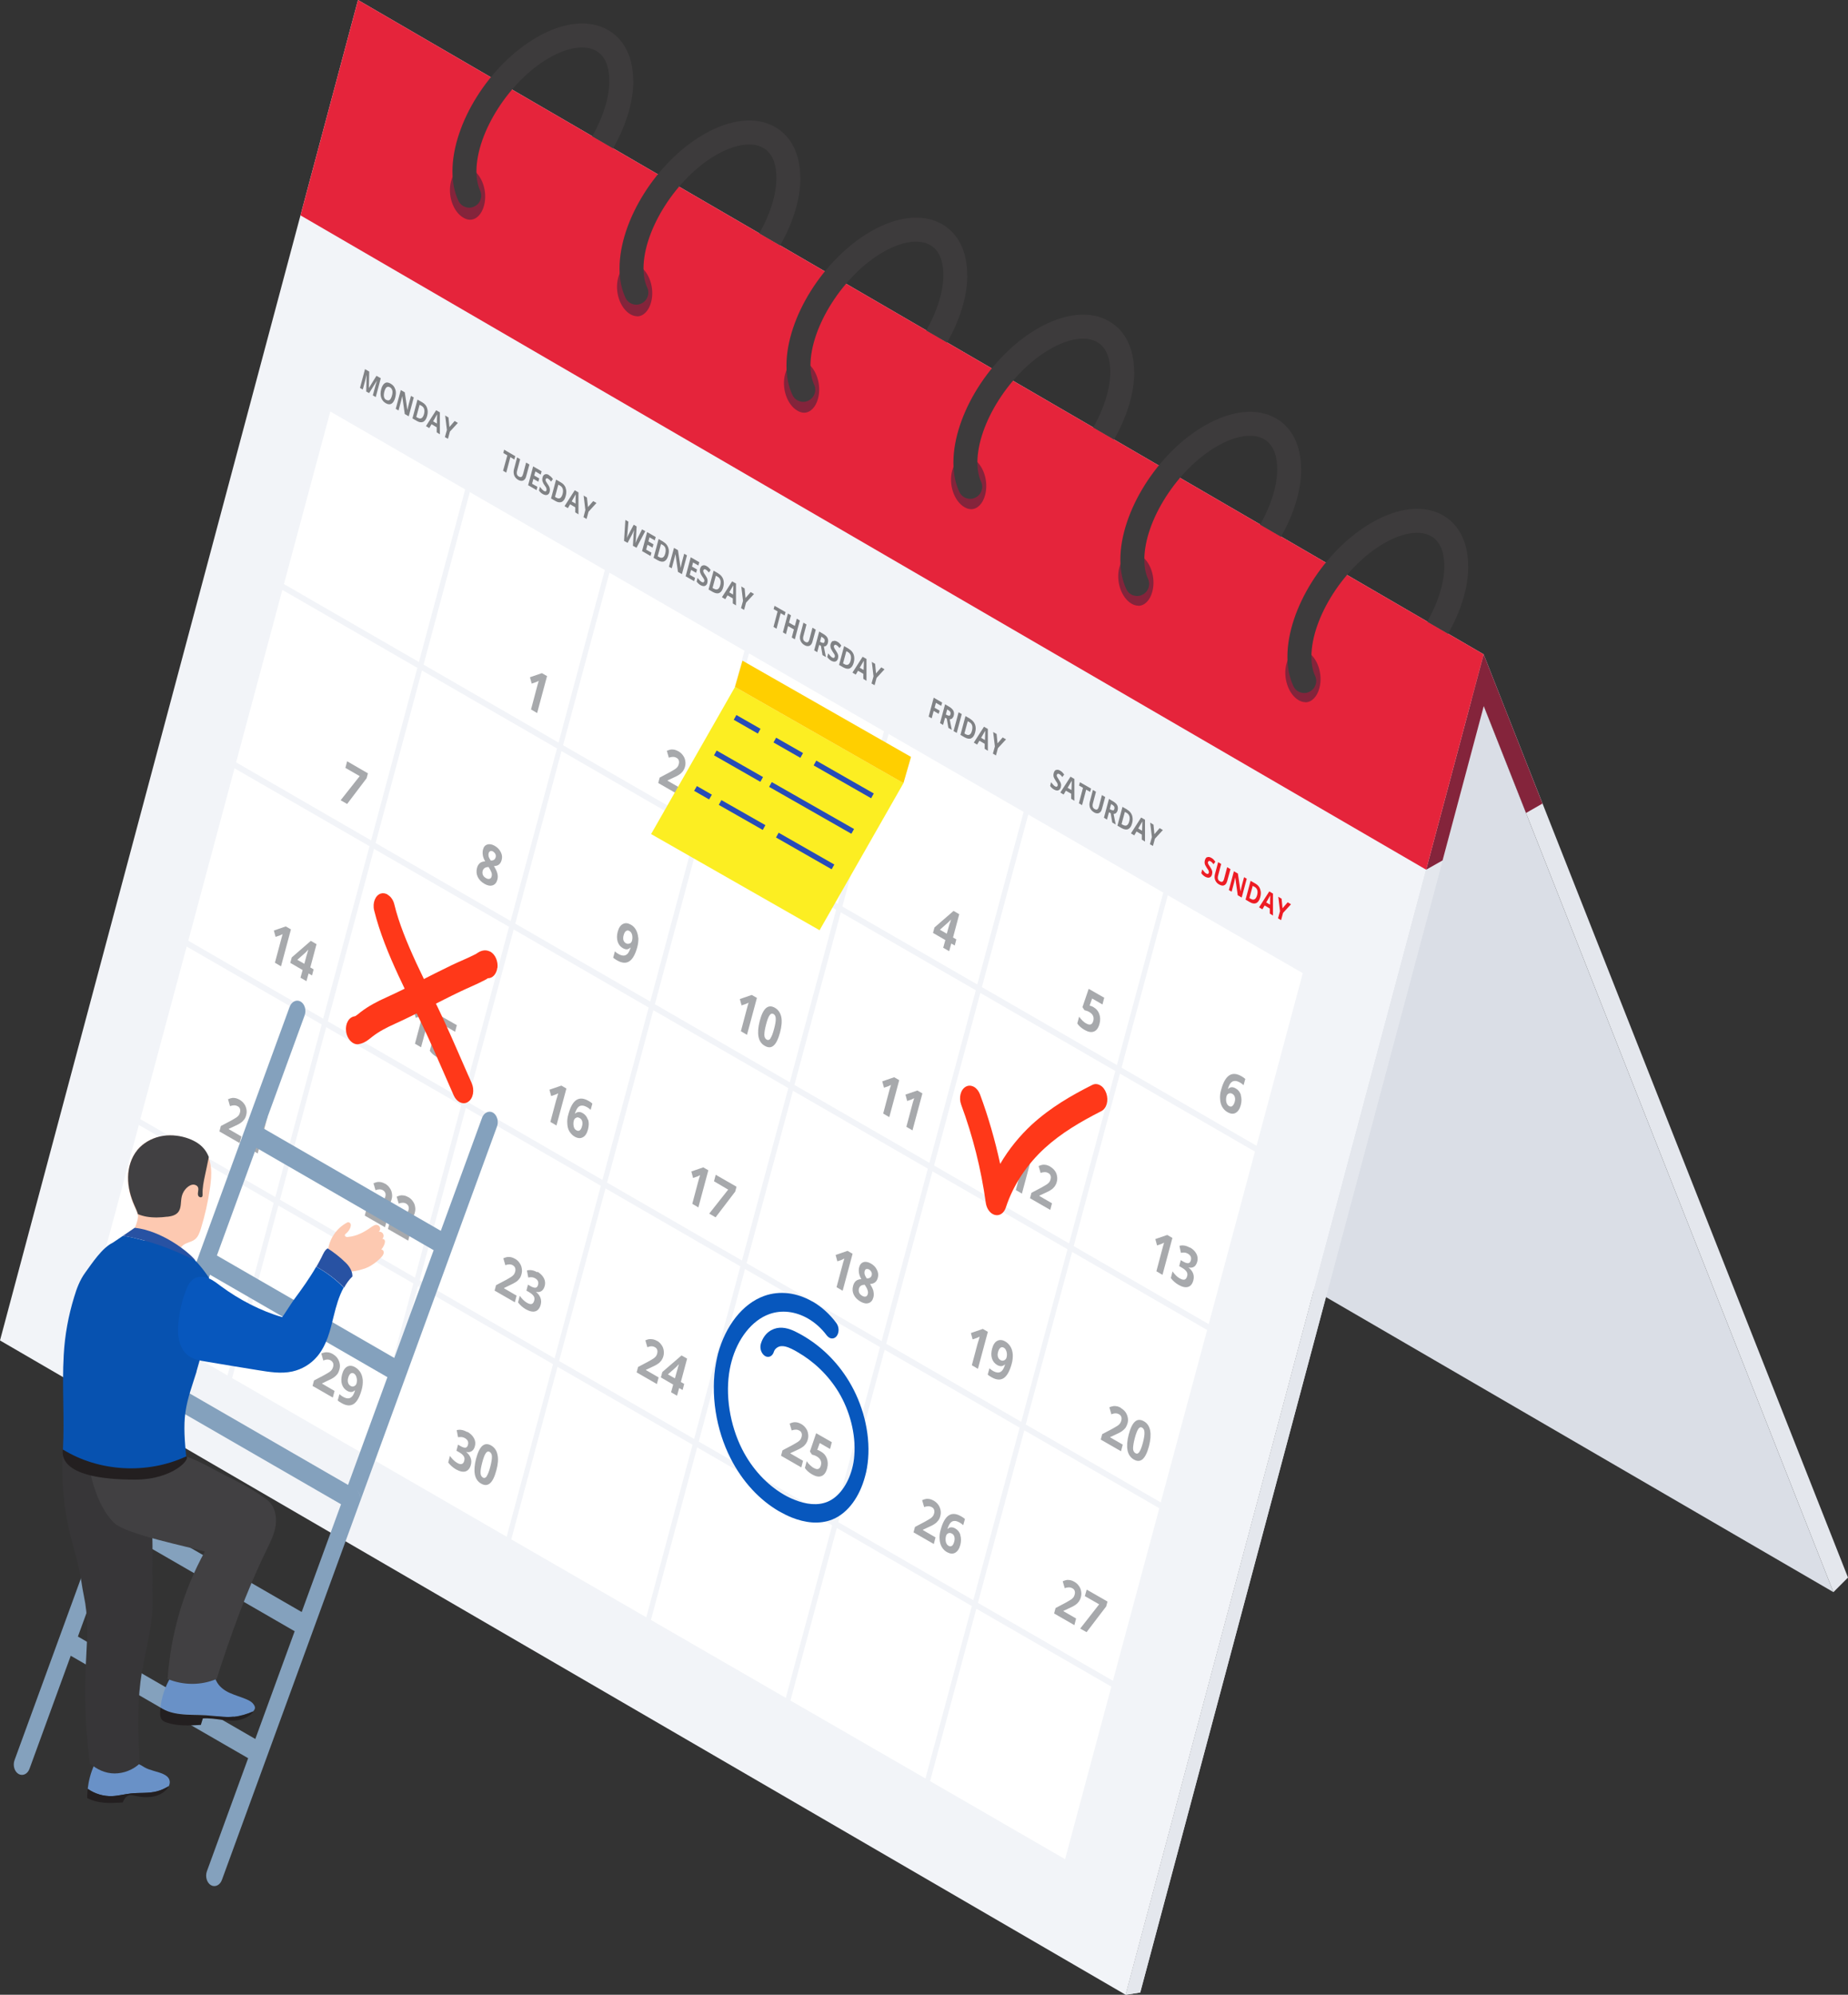 <?xml version="1.0" encoding="UTF-8"?>
<svg id="_レイヤー_2" data-name="レイヤー 2" xmlns="http://www.w3.org/2000/svg" width="139.48" height="150.51" viewBox="0 0 139.48 150.51">
  <rect x="0" y="0" width="139.48" height="150.51" fill="#333333" stroke="none"/>
  <defs>
    <style>
      .cls-1 {
        fill: #2852a3;
      }

      .cls-2 {
        fill: #e5243b;
      }

      .cls-3 {
        fill: #ff3819;
      }

      .cls-4 {
        fill: #0752b0;
      }

      .cls-5 {
        fill: #fff;
      }

      .cls-6 {
        fill: #dadee6;
      }

      .cls-7 {
        fill: #84243b;
      }

      .cls-8 {
        fill: #808285;
      }

      .cls-9 {
        fill: #0757bd;
      }

      .cls-10 {
        fill: #231f20;
      }

      .cls-11 {
        isolation: isolate;
      }

      .cls-12 {
        fill: #274cb8;
      }

      .cls-13 {
        fill: #a7a9ac;
      }

      .cls-14 {
        fill: #373638;
      }

      .cls-15 {
        fill: #6991c7;
      }

      .cls-16 {
        fill: #fcee22;
      }

      .cls-17 {
        fill: #3d3b3c;
      }

      .cls-18 {
        fill: #fdc9b1;
      }

      .cls-19 {
        fill: #414042;
      }

      .cls-20 {
        fill: #ffcf00;
      }

      .cls-21 {
        fill: #e4e7ed;
      }

      .cls-22 {
        fill: #84a1bd;
      }

      .cls-23 {
        fill: #ed1c24;
      }

      .cls-24 {
        fill: #f2f4f8;
      }
    </style>
  </defs>
  <g id="_レイヤー_2-2" data-name="レイヤー 2">
    <g>
      <g id="Calendar">
        <g class="cls-11">
          <polygon class="cls-6" points="138.38 120.13 53.42 70.75 27.03 3.89 111.99 53.27 138.38 120.13"/>
          <polygon class="cls-24" points="84.96 150.51 0 101.14 27.02 0 111.98 49.37 84.96 150.51"/>
          <polygon class="cls-21" points="111.98 49.37 139.48 119.03 138.38 120.13 111.99 53.27 86.06 150.34 84.96 150.51 111.98 49.37"/>
          <polygon class="cls-21" points="84.96 150.51 86.06 150.34 108.88 64.92 107.64 65.62 84.96 150.51"/>
          <polygon class="cls-7" points="111.98 49.37 107.64 65.62 108.88 64.92 111.99 53.27 115.18 61.34 116.42 60.63 111.98 49.37"/>
        </g>
        <g>
          <polygon class="cls-5" points="20.66 90.76 17.17 103.78 6.98 97.9 10.48 84.88 20.66 90.76"/>
          <polygon class="cls-5" points="24.28 77.3 20.78 90.32 10.59 84.44 14.09 71.42 24.28 77.3"/>
          <polygon class="cls-5" points="31.2 96.84 27.71 109.86 17.52 103.98 21.01 90.96 31.2 96.84"/>
          <polygon class="cls-5" points="34.81 83.39 31.32 96.4 21.13 90.52 24.62 77.5 34.81 83.39"/>
          <polygon class="cls-5" points="41.74 102.93 38.24 115.95 28.05 110.06 31.55 97.04 41.74 102.93"/>
          <polygon class="cls-5" points="38.42 69.93 34.93 82.94 24.74 77.06 28.23 64.05 38.42 69.93"/>
          <polygon class="cls-5" points="35.11 36.93 31.62 49.95 21.43 44.07 24.93 31.05 35.11 36.93"/>
          <polygon class="cls-5" points="45.35 89.47 41.86 102.49 31.67 96.6 35.16 83.59 45.35 89.47"/>
          <polygon class="cls-5" points="42.04 56.47 38.54 69.49 28.35 63.61 31.85 50.59 42.04 56.47"/>
          <polygon class="cls-5" points="52.27 109.01 48.78 122.03 38.59 116.15 42.08 103.13 52.27 109.01"/>
          <polygon class="cls-5" points="45.65 43.01 42.16 56.03 31.97 50.15 35.46 37.13 45.65 43.01"/>
          <polygon class="cls-5" points="55.88 95.55 52.39 108.57 42.2 102.69 45.7 89.67 55.88 95.55"/>
          <polygon class="cls-5" points="62.81 115.09 59.31 128.11 49.13 122.23 52.62 109.21 62.81 115.09"/>
          <polygon class="cls-5" points="59.5 82.1 56 95.11 45.82 89.23 49.31 76.22 59.5 82.1"/>
          <polygon class="cls-5" points="56.19 49.1 52.69 62.11 42.5 56.23 46 43.21 56.19 49.1"/>
          <polygon class="cls-5" points="66.42 101.64 62.93 114.65 52.74 108.77 56.23 95.75 66.42 101.64"/>
          <polygon class="cls-5" points="63.11 68.64 59.61 81.66 49.43 75.77 52.92 62.76 63.11 68.64"/>
          <polygon class="cls-5" points="73.35 121.18 69.85 134.19 59.66 128.31 63.16 115.29 73.35 121.18"/>
          <polygon class="cls-5" points="70.03 88.18 66.54 101.19 56.35 95.31 59.85 82.3 70.03 88.18"/>
          <polygon class="cls-5" points="76.96 107.72 73.46 120.74 63.27 114.85 66.77 101.84 76.96 107.72"/>
          <polygon class="cls-5" points="73.65 74.72 70.15 87.74 59.96 81.86 63.46 68.84 73.65 74.72"/>
          <polygon class="cls-5" points="83.88 127.26 80.39 140.28 70.2 134.39 73.69 121.38 83.88 127.26"/>
          <polygon class="cls-5" points="91.11 100.35 87.61 113.36 77.42 107.48 80.92 94.46 91.11 100.35"/>
          <polygon class="cls-5" points="94.72 86.89 91.23 99.91 81.04 94.02 84.53 81.01 94.72 86.89"/>
          <polygon class="cls-5" points="98.33 73.43 94.84 86.45 84.65 80.56 88.14 67.55 98.33 73.43"/>
          <polygon class="cls-5" points="17.7 57.97 14.21 70.98 24.39 76.86 27.89 63.85 17.7 57.97"/>
          <polygon class="cls-5" points="31.5 50.39 28.01 63.41 17.82 57.52 21.31 44.51 31.5 50.39"/>
          <polygon class="cls-5" points="48.96 76.02 45.47 89.03 35.28 83.14 38.77 70.13 48.96 76.02"/>
          <polygon class="cls-5" points="52.57 62.56 49.08 75.57 38.89 69.69 42.38 56.67 52.57 62.56"/>
          <polygon class="cls-5" points="66.72 55.18 63.23 68.2 53.04 62.31 56.53 49.3 66.72 55.18"/>
          <polygon class="cls-5" points="80.57 94.26 77.08 107.28 66.89 101.39 70.38 88.38 80.57 94.26"/>
          <polygon class="cls-5" points="77.26 61.26 73.76 74.28 63.58 68.4 67.07 55.38 77.26 61.26"/>
          <polygon class="cls-5" points="87.5 113.8 84 126.82 73.81 120.94 77.31 107.92 87.5 113.8"/>
          <polygon class="cls-5" points="84.18 80.81 80.69 93.82 70.5 87.94 73.99 74.92 84.18 80.81"/>
          <polygon class="cls-5" points="87.8 67.35 84.3 80.36 74.11 74.48 77.61 61.46 87.8 67.35"/>
        </g>
        <g>
          <path class="cls-8" d="M29.84,29.38c.06.18.05.39-.01.62-.06.23-.16.39-.28.46-.12.07-.27.06-.44-.04-.17-.1-.28-.24-.34-.42-.06-.18-.06-.39,0-.63.06-.23.16-.39.28-.46.12-.08.27-.06.44.04.17.1.29.24.34.42ZM29.17,30.17c.19.11.32,0,.41-.31s.04-.53-.15-.64c-.09-.05-.17-.05-.25,0-.07.05-.12.16-.17.32-.04.16-.05.29-.03.4.03.11.08.19.18.24h0ZM28.41,28.36l-.57.92.03-1.24-.32-.19-.38,1.42.21.12.18-.66c.02-.07.06-.23.11-.46h0s-.03,1.27-.03,1.27l.22.12.59-.94h0c-.05.18-.09.29-.1.33-.01.04-.02.08-.03.11l-.18.67.22.13.38-1.42-.32-.18ZM34.31,31.77l-.39.45-.07-.72-.25-.15.13,1.09-.15.54.23.13.15-.55.6-.65-.25-.15ZM33.2,31.12v1.65s-.24-.15-.24-.15v-.38s-.39-.23-.39-.23l-.17.29-.25-.15.77-1.2.29.17ZM32.69,31.79l.29.17c0-.35,0-.54.01-.59v-.11c-.03.07-.14.25-.3.53h0ZM32.23,30.78c.07.18.07.38.01.6-.06.23-.16.38-.3.45-.14.06-.3.04-.5-.08l-.31-.18.38-1.42.35.2c.18.1.31.24.37.42ZM31.53,31.52c.22.13.38.04.47-.27.08-.3.02-.52-.2-.64l-.13-.07-.25.92.1.06h0ZM31.02,29.87l-.18.67c-.02.08-.05.21-.09.4h0s-.2-1.34-.2-1.34l-.3-.17-.38,1.42.21.12.18-.67c.02-.08.05-.22.1-.41h0s.19,1.35.19,1.35l.3.17.38-1.42-.21-.12Z"/>
          <g>
            <polygon class="cls-8" points="38.89 34.42 38.82 34.67 38.52 34.49 38.21 35.66 37.97 35.52 38.29 34.36 37.99 34.18 38.05 33.93 38.89 34.42"/>
            <g class="cls-11">
              <path class="cls-8" d="M41.43,35.86c.06.03.11.07.16.12.05.05.1.1.14.17l-.14.19c-.05-.07-.09-.12-.13-.15s-.07-.06-.11-.08c-.04-.03-.08-.03-.11-.02-.03.02-.05.04-.06.09v.07s.03.08.03.08c.02.03.06.09.12.19.09.12.14.23.16.31.02.09.02.18,0,.27-.03.13-.1.21-.19.24-.09.03-.2.01-.33-.06-.12-.07-.22-.16-.29-.27l.07-.28c.06.08.12.15.17.2.05.05.09.08.13.11.05.03.1.04.13.03.04,0,.06-.04.07-.09v-.09s-.03-.1-.03-.1c-.02-.04-.06-.09-.12-.18-.06-.08-.1-.15-.12-.21-.03-.06-.04-.11-.05-.18,0-.06,0-.12.02-.19.03-.13.09-.21.18-.24.09-.03.19-.02.3.05Z"/>
              <path class="cls-8" d="M42.69,36.82c.07.18.07.38.01.6-.06.23-.16.38-.3.45-.14.06-.3.04-.5-.08l-.31-.18.38-1.42.35.2c.18.1.31.24.38.43ZM41.99,37.55c.23.13.38.04.47-.27.08-.3.02-.52-.19-.64l-.13-.07-.25.92.1.06h0Z"/>
              <path class="cls-8" d="M43.66,37.16v1.65s-.24-.15-.24-.15v-.38s-.39-.23-.39-.23l-.17.29-.25-.15.77-1.2.29.17ZM43.15,37.83l.29.17c0-.35.01-.54.01-.59v-.11c-.04.07-.14.25-.3.53h0Z"/>
            </g>
            <polygon class="cls-8" points="40.88 35.56 40.81 35.81 40.41 35.57 40.32 35.88 40.7 36.1 40.63 36.35 40.26 36.13 40.16 36.5 40.56 36.73 40.5 36.98 39.86 36.61 40.24 35.19 40.88 35.56"/>
            <path class="cls-8" d="M39.96,35.04l-.25.91c-.03.11-.07.19-.13.24-.06.06-.13.09-.21.09-.08,0-.17-.02-.27-.08-.14-.08-.24-.2-.29-.33-.05-.14-.06-.29-.02-.45l.24-.91.23.14-.23.87c-.03.11-.03.2-.01.27.02.07.07.13.15.17.08.04.14.05.19.02.05-.03.09-.11.12-.21l.23-.87.23.14Z"/>
            <polygon class="cls-8" points="45.02 37.95 44.42 38.61 44.27 39.16 44.04 39.02 44.18 38.48 44.05 37.39 44.3 37.54 44.38 38.26 44.77 37.81 45.02 37.95"/>
          </g>
          <path class="cls-8" d="M48.7,40.08l-.66,1.25-.27-.15.05-.83s0-.09.02-.18c.01-.09.02-.15.02-.18-.01.03-.04.08-.07.16-.03.07-.06.12-.07.15l-.35.66-.27-.15.1-1.58.23.13-.07.85c-.01.16-.03.29-.05.4.01-.04.03-.09.07-.16.03-.07.06-.13.08-.16l.37-.7.22.13-.05.88s0,.1-.02.18c0,.08-.02.15-.02.2.02-.05.04-.11.07-.18.03-.07.06-.13.08-.17l.35-.69.23.13ZM48.84,40.16l-.38,1.42.64.37.07-.25-.4-.23.1-.37.38.22.07-.25-.38-.22.08-.31.4.23.07-.25-.64-.37ZM50.06,40.87l-.35-.2-.38,1.42.31.18c.2.11.36.14.5.08.14-.07.24-.21.3-.45.06-.22.06-.42-.01-.6-.07-.18-.19-.32-.37-.42ZM49.74,42.03l-.1-.06.25-.92.13.07c.21.12.27.33.19.64-.08.31-.24.4-.47.27h0ZM52.13,42.06l-.38,1.42.64.37.07-.25-.4-.23.1-.37.38.22.07-.25-.38-.22.08-.31.4.23.07-.25-.64-.37ZM51.64,41.78l-.18.67c-.02.08-.05.21-.09.4h0s-.2-1.34-.2-1.34l-.3-.17-.38,1.42.21.12.18-.67c.02-.08.05-.22.1-.41h0s.19,1.35.19,1.35l.3.17.38-1.42-.21-.12ZM53.02,42.67c-.08.03-.14.11-.18.24-.02.07-.02.13-.01.19,0,.06.02.12.05.18s.06.13.12.21c.06.09.1.14.12.18l.04.1v.08s-.04.08-.07.09c-.04,0-.08,0-.13-.03-.05-.03-.09-.06-.14-.11-.05-.05-.1-.11-.17-.2l-.07.28c.08.11.17.2.29.27.13.07.24.09.33.06.09-.03.16-.11.19-.24.02-.09.02-.18,0-.27-.02-.08-.08-.19-.16-.31-.06-.09-.11-.16-.12-.19l-.03-.09v-.07s.04-.07.07-.09c.03-.01.07,0,.11.02.04.02.07.05.11.08.04.03.08.08.13.15l.14-.19c-.05-.07-.1-.12-.14-.17-.05-.05-.1-.09-.16-.12-.12-.07-.22-.09-.3-.05ZM55.26,43.86l-.77,1.2.25.15.17-.29.4.23v.38s.24.15.24.15v-1.65s-.3-.17-.3-.17ZM55.04,44.69c.17-.28.27-.46.31-.53v.11s-.01.24-.02.59l-.29-.17h0ZM54.21,43.26l-.35-.2-.38,1.42.31.18c.2.11.36.14.5.08.14-.07.24-.21.3-.45.06-.22.05-.42-.01-.6-.07-.18-.19-.32-.37-.42ZM53.88,44.42l-.1-.06.25-.92.13.07c.21.12.28.34.2.64-.08.31-.24.4-.47.27h0ZM56.66,44.67l-.39.45-.07-.72-.25-.15.13,1.09-.15.54.23.14.15-.55.6-.65-.25-.15Z"/>
          <path class="cls-8" d="M59.29,46.19l-.07.25-.3-.17-.31,1.17-.23-.14.31-1.17-.3-.17.07-.25.84.48ZM60.14,46.68l-.15.55-.44-.25.15-.55-.23-.14-.38,1.42.23.14.16-.61.44.25-.16.61.23.14.38-1.42-.23-.14ZM61.32,47.37l-.23.87c-.03.11-.07.18-.12.21-.05.03-.11.02-.19-.02-.08-.05-.13-.1-.15-.17-.02-.07-.02-.16.01-.27l.23-.87-.23-.14-.24.91c-.04.16-.04.31.02.45.05.13.15.25.29.33.1.06.18.08.27.08.08,0,.15-.03.21-.09.06-.06.1-.13.13-.24l.25-.91-.23-.14ZM62.37,48.71c.05-.05.09-.11.11-.19.04-.14.03-.27-.02-.38-.05-.11-.16-.21-.31-.3l-.32-.19-.38,1.42.23.14.15-.55.13.07.12.7.26.15c-.03-.12-.08-.39-.16-.8.07,0,.14-.02.19-.07ZM62.15,48.51s-.1,0-.18-.05l-.08-.04.1-.38.07.04c.07.04.13.09.16.14.03.05.03.11.02.18-.02.07-.05.11-.09.12h0ZM62.87,48.36c-.08.03-.14.11-.18.24-.02.07-.02.13-.01.19,0,.06.02.12.05.18.03.06.07.13.12.21.06.09.1.14.12.18l.04.1v.09s-.04.08-.07.09-.08,0-.13-.03c-.05-.03-.09-.06-.13-.11-.05-.05-.1-.12-.17-.2l-.07.28c.08.11.17.2.29.27.13.07.24.09.33.06.09-.03.16-.11.19-.24.02-.09.03-.18,0-.27-.02-.08-.08-.19-.16-.31-.06-.09-.11-.16-.12-.19l-.03-.09v-.07s.04-.07.07-.09c.03-.01.07,0,.11.02.04.02.08.05.11.08s.08.08.13.15l.14-.19c-.05-.07-.1-.12-.14-.17-.05-.05-.1-.09-.16-.12-.12-.07-.22-.09-.3-.05ZM66.51,50.36l-.39.45-.07-.72-.25-.15.13,1.09-.15.54.23.13.15-.55.6-.65-.25-.15ZM65.11,49.55l-.77,1.2.25.15.17-.29.4.23v.38s.24.15.24.15v-1.65s-.3-.17-.3-.17ZM64.89,50.38c.16-.28.27-.46.31-.53v.11s0,.24-.02.59l-.29-.17h0ZM64.06,48.95l-.35-.2-.38,1.42.31.18c.2.11.36.14.5.08.14-.07.24-.21.3-.45.06-.22.05-.42-.01-.6-.07-.18-.19-.32-.37-.42ZM63.73,50.11l-.1-.06.25-.92.12.07c.21.12.28.34.2.64-.08.31-.24.4-.47.27h0Z"/>
          <path class="cls-8" d="M75.92,55.8l-.6.65-.15.55-.23-.14.15-.54-.13-1.09.26.15.07.71.39-.45.25.15ZM74.27,54.83l-.77,1.2.25.15.17-.29.4.23v.38s.24.15.24.15v-1.65s-.3-.17-.3-.17ZM74.05,55.67c.16-.28.27-.46.31-.53v.11s-.01.24-.02.59l-.29-.17h0ZM73.22,54.23l-.35-.2-.38,1.42.31.18c.2.11.36.14.5.08.14-.07.24-.21.3-.45.06-.22.06-.42-.01-.6-.07-.18-.2-.32-.38-.43ZM72.89,55.4l-.1-.06.25-.92.13.07c.21.12.27.33.19.64-.08.31-.24.4-.47.27h0ZM72.35,53.74l-.38,1.42.24.14.38-1.42-.24-.14ZM71.87,54.2c.05-.05.09-.11.11-.19.04-.14.03-.27-.02-.38-.06-.11-.16-.21-.31-.3l-.32-.19-.38,1.42.23.14.15-.55.13.07.12.7.26.15c-.03-.12-.08-.39-.16-.8.08,0,.14-.02.2-.07ZM71.65,54s-.1,0-.18-.05l-.08-.04.1-.38.07.04c.08.04.13.09.16.14.03.05.03.11.02.18-.02.07-.05.11-.09.12h0ZM70.47,52.65l-.38,1.42.23.13.15-.56.38.22.07-.24-.38-.22.1-.37.4.23.07-.25-.64-.37Z"/>
          <path class="cls-8" d="M83.42,60.13l-.25.91c-.03.11-.07.19-.13.24-.06.06-.13.09-.21.09-.08,0-.17-.02-.26-.08-.14-.08-.24-.2-.3-.33-.05-.14-.06-.29-.02-.45l.24-.91.23.14-.23.87c-.03.11-.03.2-.01.27.02.07.07.13.15.17.08.04.14.05.19.02.05-.03.09-.11.12-.21l.23-.87.23.14ZM81.51,59.02l-.07.25.3.17-.31,1.17.24.14.31-1.17.3.17.07-.25-.84-.48ZM80.8,58.6l-.77,1.2.25.15.17-.29.4.23v.38s.24.15.24.15v-1.65s-.3-.17-.3-.17ZM80.58,59.44c.17-.28.27-.46.31-.53v.11s-.01.24-.02.59l-.29-.17h0ZM79.71,58.09c-.09.03-.14.11-.18.24-.02.07-.02.13-.02.19,0,.06.02.12.05.18.03.06.07.13.12.21.06.09.1.14.12.18l.03.1v.08s-.04.08-.07.09c-.03,0-.08,0-.13-.03-.04-.02-.09-.06-.13-.11s-.1-.12-.17-.2l-.07.28c.07.11.17.2.29.27.13.07.24.1.33.06.09-.03.16-.11.19-.24.02-.09.03-.18,0-.27-.02-.08-.08-.19-.16-.31-.06-.09-.1-.15-.12-.19l-.03-.08v-.07s.04-.07.07-.09c.03,0,.07,0,.11.02.04.02.08.05.11.08s.08.08.13.15l.14-.19c-.05-.07-.1-.12-.14-.17-.05-.05-.1-.09-.16-.12-.12-.07-.22-.09-.3-.05ZM87.52,62.49l-.39.45-.07-.72-.25-.15.13,1.09-.15.54.23.13.15-.55.6-.65-.25-.15ZM86.13,61.68l-.77,1.2.25.15.17-.29.4.23v.38s.24.15.24.15v-1.65s-.3-.17-.3-.17ZM85.91,62.51c.17-.28.27-.46.31-.53v.11s-.01.24-.02.59l-.29-.17h0ZM85.07,61.08l-.35-.2-.38,1.42.31.18c.2.11.36.14.5.08.14-.07.24-.21.3-.45.06-.22.05-.42-.01-.6-.07-.18-.19-.32-.37-.42ZM84.75,62.24l-.1-.06.25-.92.13.07c.21.12.28.34.2.64-.08.31-.24.4-.47.27h0ZM84.24,61.34c.05-.05.09-.11.11-.19.04-.14.03-.27-.02-.38-.05-.11-.16-.21-.31-.3l-.32-.19-.38,1.42.23.14.15-.55.13.07.12.7.26.15c-.03-.12-.08-.39-.16-.8.07,0,.14-.02.2-.07ZM84.02,61.14s-.1,0-.18-.05l-.08-.04.1-.38.07.04c.08.04.13.09.16.14.03.05.03.11.02.18-.02.07-.05.11-.09.12h0Z"/>
          <path class="cls-23" d="M95.11,67.09c.07.18.07.38.01.6-.06.23-.16.38-.3.45-.14.06-.3.04-.5-.08l-.31-.18.38-1.42.35.2c.18.1.31.24.37.42ZM94.41,67.82c.22.13.38.04.47-.27.08-.3.02-.52-.2-.64l-.13-.07-.25.92.1.06h0ZM93.9,66.18l-.18.67c-.02.08-.05.21-.09.4h0s-.2-1.34-.2-1.34l-.3-.17-.38,1.42.21.12.18-.67c.02-.08.05-.22.09-.41h0s.19,1.35.19,1.35l.3.17.38-1.42-.21-.12ZM92.62,65.44l-.23.87c-.03.11-.07.18-.12.21-.05.03-.11.02-.19-.02-.08-.04-.13-.1-.15-.17-.02-.07-.02-.16.01-.27l.23-.87-.23-.14-.24.91c-.04.16-.04.31.02.45.06.14.15.25.3.33.09.05.18.08.26.08.08,0,.15-.03.21-.09.06-.06.1-.14.13-.24l.25-.91-.23-.14ZM91.12,64.67c-.09.03-.14.11-.18.24-.02.07-.02.13-.02.19,0,.06.02.12.05.18.03.06.07.13.12.21.06.09.1.14.12.18l.03.1v.08s-.04.08-.07.09c-.03,0-.08,0-.13-.03-.04-.02-.09-.06-.13-.11-.05-.05-.1-.12-.17-.2l-.07.28c.07.11.17.2.29.27.13.07.24.09.33.06.09-.03.16-.11.19-.24.02-.09.03-.18,0-.27-.02-.08-.08-.19-.16-.31-.07-.1-.11-.16-.12-.19l-.03-.08v-.07s.04-.07.07-.09c.03,0,.07,0,.11.02.04.02.08.05.11.08.04.03.08.08.13.15l.14-.19c-.05-.07-.1-.12-.14-.17-.05-.05-.1-.09-.16-.12-.12-.07-.22-.09-.3-.05ZM97.19,68.08l-.39.45-.07-.72-.25-.15.13,1.09-.15.54.23.14.15-.55.6-.65-.25-.15ZM96.08,67.43v1.65s-.24-.15-.24-.15v-.38s-.39-.23-.39-.23l-.17.29-.25-.15.77-1.2.29.17ZM95.57,68.09l.29.17c0-.35.01-.54.01-.59v-.11c-.03.07-.14.25-.3.53h0Z"/>
          <path class="cls-13" d="M51.21,56.69c.14.08.25.18.34.31.09.12.15.26.17.41.03.15.02.3-.02.44-.03.13-.09.24-.15.33-.07.09-.15.18-.26.25-.11.08-.28.17-.53.28l-.37.17v.03s.95.55.95.55l-.13.5-1.53-.88.11-.41.74-.39c.22-.12.36-.21.44-.26.07-.05.13-.11.17-.16.04-.06.07-.12.09-.2.03-.11.03-.21,0-.29-.03-.09-.09-.15-.17-.19-.09-.05-.17-.07-.27-.07-.09,0-.2.02-.31.06l-.15-.52c.14-.06.25-.09.33-.1.08,0,.17,0,.26.02.09.03.19.06.29.12Z"/>
          <path class="cls-13" d="M41.29,51.01l-.75,2.79-.46-.27.43-1.62.07-.26.08-.28c-.1.05-.17.09-.21.1l-.32.11-.13-.48.9-.31.38.22Z"/>
          <path class="cls-13" d="M61.82,62.82c.23.13.39.3.49.49.1.2.12.4.07.6-.05.18-.13.3-.25.38-.12.07-.25.09-.42.05h0c.17.14.29.29.35.45.06.16.07.33.02.52-.07.27-.21.44-.4.49-.19.06-.43.01-.71-.15-.24-.14-.43-.31-.59-.52l.13-.5c.07.1.15.2.24.29.09.09.19.17.29.23.15.09.27.12.36.1.09-.02.16-.11.2-.26.04-.13.02-.25-.05-.35-.07-.1-.2-.21-.38-.31l-.17-.1.12-.45.17.1c.17.1.3.14.39.13.1-.01.16-.08.2-.22.06-.21-.02-.38-.23-.5-.07-.04-.15-.07-.23-.08-.08-.01-.18,0-.29.02l-.11-.53c.25-.07.51-.03.79.13Z"/>
          <path class="cls-13" d="M71.92,70.73l.26.15-.12.46-.26-.15-.16.58-.45-.26.16-.58-.93-.54.11-.41,1.44-1.25.43.25-.47,1.76ZM71.7,69.65c.04-.15.07-.23.08-.26h-.01c-.07.07-.14.15-.22.22l-.61.54.52.3.13-.47c.02-.08.06-.2.1-.34h0Z"/>
          <path class="cls-13" d="M83.34,75.29l-.13.5-.78-.45-.19.53.05.02c.07.01.15.05.24.1.21.12.36.29.44.52.08.22.09.47.02.73-.08.31-.22.51-.42.59-.2.08-.43.04-.71-.12-.24-.14-.43-.3-.55-.49l.14-.51c.07.1.15.2.24.29.1.09.19.17.29.22.28.16.46.1.54-.2.07-.28-.03-.51-.32-.67-.05-.03-.11-.06-.18-.08-.07-.02-.12-.04-.17-.05l-.15-.23.47-1.38,1.19.68Z"/>
          <path class="cls-13" d="M93.65,82.64c.07.22.07.47,0,.74-.08.3-.21.49-.39.59-.18.1-.38.08-.62-.06-.16-.09-.29-.22-.39-.39-.09-.16-.15-.36-.16-.58-.02-.22,0-.46.08-.72.15-.55.35-.91.61-1.08.26-.17.57-.14.93.07.12.07.22.14.28.2l-.13.47c-.08-.08-.17-.14-.25-.19-.16-.09-.3-.14-.41-.13-.12,0-.21.05-.3.14-.08.09-.16.24-.22.46h.02c.15-.15.34-.17.56-.04.2.11.33.28.4.5ZM93.01,83.45c.07-.05.14-.16.18-.31.04-.14.04-.26.01-.36-.03-.11-.09-.19-.19-.25-.09-.05-.18-.06-.27-.02-.09.04-.14.11-.17.21-.04.15-.04.3-.01.44.04.14.1.24.2.29.1.06.18.06.26,0h0Z"/>
          <polygon class="cls-13" points="27.77 58.35 27.67 58.72 26.2 60.66 25.71 60.38 27.15 58.56 26.07 57.94 26.2 57.44 27.77 58.35"/>
          <path class="cls-13" d="M37.54,65.91c.04.16.04.32,0,.46-.06.23-.18.37-.36.43-.18.06-.38.02-.61-.11-.24-.14-.41-.31-.51-.52-.1-.21-.12-.43-.06-.67.04-.16.11-.28.21-.37s.24-.13.41-.14c-.1-.17-.16-.33-.18-.47-.02-.15-.02-.29.02-.43.05-.2.16-.32.32-.37.16-.05.35-.02.56.1s.36.28.46.48.12.39.06.6c-.04.14-.1.25-.2.33-.09.08-.22.11-.38.12.13.21.22.39.26.56ZM36.96,66.31c.07-.03.13-.09.15-.2.02-.09.02-.18-.02-.29-.04-.11-.11-.24-.21-.4-.25,0-.39.1-.45.29-.03.11-.02.21.02.31.04.1.12.17.22.23.12.07.21.09.28.05h0ZM37.01,64.22c-.06.02-.11.08-.13.16-.02.08-.02.15,0,.24.02.08.08.19.16.31.12,0,.2-.02.25-.06.06-.04.09-.1.12-.18.02-.09.02-.17-.02-.25-.04-.08-.1-.14-.17-.19-.08-.04-.15-.06-.21-.03h0Z"/>
          <path class="cls-13" d="M48.18,70.74c.01.22-.01.46-.08.72-.15.55-.35.91-.6,1.07-.25.17-.57.14-.93-.07-.13-.08-.23-.14-.29-.2l.13-.48c.08.08.16.14.25.19.15.09.29.13.4.13.12,0,.22-.05.31-.14.08-.09.16-.25.23-.46h-.02c-.09.08-.18.12-.27.13-.09,0-.19-.03-.3-.09-.19-.11-.32-.27-.39-.49-.07-.22-.07-.47,0-.74.08-.3.21-.5.39-.59.18-.1.38-.08.61.05.16.09.29.22.38.39.09.16.15.36.17.58ZM47.53,71.19c.09-.04.14-.11.17-.21.04-.15.04-.3.01-.44-.04-.14-.1-.24-.2-.29-.1-.06-.18-.06-.26,0-.08.05-.13.15-.18.31-.04.14-.04.26-.02.36.03.11.09.19.19.25.09.05.18.06.27.02h0Z"/>
          <path class="cls-13" d="M58.97,76.73c.06.32.03.71-.1,1.19-.13.48-.29.81-.48.97-.19.17-.41.17-.67.02-.25-.14-.41-.37-.47-.69-.06-.32-.03-.71.09-1.18.13-.5.29-.82.48-.98.19-.16.41-.17.67-.02.25.15.41.37.48.7ZM58.15,78.34c.09-.12.18-.35.27-.69.09-.34.14-.6.13-.78,0-.18-.06-.3-.17-.36-.11-.06-.21-.03-.29.09-.09.12-.18.35-.27.7-.09.34-.13.6-.13.78,0,.17.06.29.17.36.11.06.21.03.3-.09h0Z"/>
          <path class="cls-13" d="M57.13,75.29l-.75,2.79-.46-.27.43-1.62.07-.26.08-.28c-.1.05-.17.09-.21.1l-.32.11-.13-.48.9-.31.38.22Z"/>
          <path class="cls-13" d="M79.27,88.03c.14.08.25.18.34.3.09.12.15.26.17.41.03.15.02.3-.02.44-.03.13-.09.24-.15.33-.07.09-.15.18-.26.25-.11.08-.28.17-.53.28l-.37.17v.03s.95.55.95.55l-.13.5-1.53-.88.11-.41.74-.39c.22-.12.36-.21.44-.26.07-.05.13-.11.17-.16.04-.06.07-.12.09-.2.03-.11.03-.21,0-.29-.03-.09-.09-.15-.17-.19-.09-.05-.17-.07-.27-.07-.09,0-.2.02-.31.06l-.15-.52c.14-.06.25-.09.33-.1.08,0,.17,0,.26.02.09.02.19.07.29.12Z"/>
          <path class="cls-13" d="M77.88,87.27l-.75,2.79-.46-.27.43-1.62.07-.26.08-.28c-.1.05-.17.09-.21.1l-.32.11-.13-.48.9-.31.38.22Z"/>
          <path class="cls-13" d="M88.49,93.4l-.75,2.79-.46-.27.43-1.62.07-.26.08-.28c-.1.05-.17.09-.21.1l-.32.11-.13-.48.9-.31.38.22Z"/>
          <path class="cls-13" d="M89.81,94.12c.23.13.39.29.49.48.1.19.12.4.06.61-.05.17-.13.3-.24.37-.12.07-.25.09-.42.05h0c.17.14.29.29.35.45.06.16.07.34.02.52-.07.27-.2.44-.4.5-.19.06-.43.01-.71-.15-.24-.14-.44-.31-.59-.52l.13-.5c.07.1.15.2.24.29.09.1.19.17.29.23.15.09.28.12.37.1.09-.02.16-.11.2-.26.04-.13.02-.25-.05-.35-.07-.1-.19-.21-.38-.31l-.17-.1.12-.45.17.1c.17.1.3.14.39.13.1-.01.16-.08.2-.22.06-.21-.02-.38-.23-.5-.07-.04-.15-.07-.23-.08s-.18,0-.29.02l-.11-.53c.25-.07.51-.02.79.14Z"/>
          <path class="cls-13" d="M34.48,77.35l-.13.5-.78-.45-.19.52.05.02c.07.02.14.05.23.11.21.12.36.29.44.52s.09.47.02.73c-.08.31-.22.51-.42.59-.19.08-.43.04-.71-.12-.24-.14-.43-.3-.55-.49l.14-.51c.06.1.14.19.24.29.09.09.19.17.28.22.28.16.46.1.54-.2.08-.28-.03-.51-.32-.67-.05-.03-.11-.06-.18-.08-.07-.02-.12-.04-.17-.05l-.15-.23.47-1.38,1.19.68Z"/>
          <path class="cls-13" d="M32.53,76.23l-.75,2.79-.46-.27.43-1.61.08-.26.08-.29c-.1.05-.17.09-.21.1l-.32.11-.13-.48.9-.31.38.22Z"/>
          <path class="cls-13" d="M44.39,84.48c.07.22.06.46-.01.74-.08.3-.21.5-.39.59-.18.1-.39.08-.62-.05-.16-.09-.29-.23-.39-.39s-.15-.36-.16-.58c-.02-.22,0-.46.08-.72.15-.55.35-.91.6-1.07.26-.17.57-.14.93.07.13.07.22.14.28.2l-.13.47c-.08-.07-.16-.14-.25-.19-.16-.09-.3-.14-.41-.13-.12,0-.22.05-.3.14-.08.09-.16.25-.23.46h.02c.16-.14.34-.16.56-.04.2.11.33.28.4.5ZM43.76,85.29c.07-.06.13-.16.17-.32.04-.14.04-.26.01-.37-.03-.11-.09-.19-.19-.24-.1-.06-.19-.07-.27-.02-.09.04-.14.11-.17.21-.04.15-.04.3-.01.44.03.14.1.24.2.29.1.06.19.06.26,0h0Z"/>
          <path class="cls-13" d="M42.75,82.13l-.75,2.79-.46-.27.43-1.61.08-.26.08-.29c-.1.05-.17.09-.21.1l-.32.11-.13-.48.9-.31.38.22Z"/>
          <path class="cls-13" d="M53.46,88.31l-.75,2.79-.46-.27.43-1.61.07-.26.09-.29c-.1.05-.18.09-.21.1l-.32.11-.13-.49.9-.31.38.22Z"/>
          <polygon class="cls-13" points="55.59 89.54 55.49 89.91 54.01 91.85 53.53 91.57 54.96 89.76 53.89 89.13 54.02 88.64 55.59 89.54"/>
          <path class="cls-13" d="M64.35,94.6l-.75,2.79-.46-.27.43-1.61.07-.26.09-.29c-.1.05-.18.09-.21.1l-.32.11-.13-.48.9-.31.38.22Z"/>
          <path class="cls-13" d="M65.92,97.43c.04.16.04.32,0,.46-.06.23-.18.37-.36.43-.18.06-.38.02-.61-.11-.24-.14-.41-.31-.51-.52-.1-.21-.12-.43-.05-.67.04-.16.11-.28.21-.37.1-.08.24-.13.41-.14-.1-.17-.16-.33-.18-.48-.02-.15-.02-.29.02-.42.05-.2.17-.33.33-.38.16-.05.35-.01.56.11.21.12.36.28.45.48.1.19.12.39.06.6-.04.14-.1.25-.2.33-.09.08-.22.12-.38.13.13.21.22.39.26.56ZM65.35,97.83c.07-.03.12-.1.15-.2.02-.08.02-.18-.02-.29-.03-.11-.11-.24-.21-.4-.25,0-.39.1-.44.29-.03.11-.02.21.02.31.04.09.12.17.22.23.12.07.21.08.28.05h0ZM65.39,95.74c-.06.03-.1.08-.13.17-.02.07-.02.15,0,.24.02.08.07.18.16.31.11,0,.2-.02.25-.06.06-.04.1-.1.12-.17.02-.09.02-.17-.02-.25-.04-.08-.09-.14-.17-.19-.08-.05-.15-.05-.21-.03h0Z"/>
          <path class="cls-13" d="M76.44,102.19c.01.22-.01.46-.08.71-.15.55-.35.91-.6,1.08-.26.17-.57.14-.93-.07-.13-.07-.23-.14-.28-.2l.13-.47c.08.07.16.14.25.19.15.09.29.13.4.13.12,0,.22-.05.3-.14.09-.09.16-.25.23-.46h-.02c-.09.07-.18.12-.27.12-.09,0-.19-.02-.31-.09-.19-.11-.32-.27-.39-.49-.07-.22-.06-.47.01-.74.08-.3.21-.5.39-.59.18-.1.39-.08.61.05.16.09.29.23.39.39.1.17.15.36.17.58ZM75.79,102.64c.09-.04.15-.11.18-.21.04-.15.04-.3,0-.44-.04-.14-.1-.24-.2-.3s-.18-.05-.26,0c-.07.06-.14.16-.18.32-.04.14-.04.26-.01.36.03.11.09.19.19.25.1.06.19.06.27.02h0Z"/>
          <path class="cls-13" d="M74.56,100.49l-.75,2.79-.46-.27.43-1.61.08-.26.08-.29c-.1.05-.18.09-.21.1l-.32.11-.13-.48.9-.31.38.22Z"/>
          <path class="cls-13" d="M84.61,106.25c.14.08.25.18.34.3.09.13.14.26.17.41.03.15.02.3-.02.44-.04.13-.09.24-.15.33-.07.09-.15.17-.26.25s-.28.17-.53.28l-.37.17v.02s.95.55.95.55l-.13.5-1.53-.88.11-.41.74-.39c.22-.12.36-.21.44-.26.07-.05.13-.11.17-.17.04-.06.07-.12.09-.2.03-.11.03-.21,0-.29-.03-.08-.09-.15-.17-.19-.09-.05-.17-.07-.27-.07-.09,0-.2.03-.31.07l-.15-.53c.14-.05.25-.08.33-.09.08,0,.17,0,.26.02.09.02.19.06.29.12Z"/>
          <path class="cls-13" d="M86.81,107.94c.06.32.03.71-.09,1.18-.13.49-.29.81-.48.98-.19.16-.41.17-.67.02-.25-.15-.41-.38-.47-.7-.06-.32-.03-.71.09-1.18.13-.49.29-.82.48-.98.18-.16.41-.17.67-.02.25.14.41.38.47.7ZM85.99,109.55c.09-.12.18-.35.27-.69.09-.34.13-.6.12-.78,0-.18-.07-.29-.17-.36-.11-.06-.21-.03-.29.09-.09.13-.18.36-.27.7-.09.34-.13.61-.13.78,0,.17.07.29.18.36.11.06.21.03.29-.09h0Z"/>
          <path class="cls-13" d="M20.2,84.24l-.75,2.79-.46-.27.43-1.62.07-.26.09-.29c-.1.05-.18.09-.21.1l-.32.11-.13-.48.9-.31.38.22Z"/>
          <path class="cls-13" d="M18.09,82.98c.13.08.25.18.34.31.09.12.14.26.17.41.03.15.02.3-.02.44-.03.13-.08.24-.15.33-.07.09-.15.18-.26.25-.11.08-.28.17-.53.28l-.37.17v.03s.95.55.95.55l-.13.5-1.53-.88.11-.41.74-.39c.22-.12.36-.21.44-.26.07-.05.13-.11.17-.16.04-.06.07-.12.09-.2.03-.11.03-.21,0-.29-.03-.09-.09-.15-.17-.19-.09-.05-.17-.07-.27-.07-.09,0-.2.02-.31.06l-.15-.52c.14-.06.25-.09.33-.1.08,0,.17,0,.26.02.09.03.19.06.29.12Z"/>
          <path class="cls-13" d="M30.83,90.33c.13.08.25.18.33.31.09.12.15.26.17.41.03.15.02.3-.02.44-.03.13-.08.24-.15.33-.07.09-.15.18-.26.25-.11.08-.28.17-.53.28l-.37.18v.03s.94.55.94.55l-.13.5-1.53-.88.11-.41.74-.39c.22-.12.37-.21.44-.26.07-.05.13-.11.17-.16.04-.06.07-.13.09-.2.03-.11.03-.21,0-.29-.03-.09-.09-.15-.17-.2s-.17-.07-.26-.07c-.09,0-.2.02-.31.06l-.15-.52c.14-.06.25-.09.33-.1.08,0,.17,0,.26.02.09.02.19.06.29.12Z"/>
          <path class="cls-13" d="M29.08,89.32c.13.08.25.18.33.31.09.12.15.26.17.41.03.15.02.3-.02.44-.03.13-.09.24-.15.33-.07.09-.15.18-.26.25-.11.08-.28.17-.53.28l-.37.18v.03s.94.55.94.55l-.13.5-1.53-.88.11-.41.74-.39c.22-.12.37-.21.44-.26.07-.05.13-.11.17-.16.04-.06.07-.13.09-.2.03-.11.03-.21,0-.29-.04-.09-.09-.15-.17-.2-.08-.05-.17-.07-.26-.07-.09,0-.2.02-.31.06l-.15-.52c.14-.06.25-.09.33-.1.08,0,.17,0,.26.02.09.02.19.06.29.12Z"/>
          <path class="cls-13" d="M51.38,104.27l.26.15-.12.46-.26-.15-.16.58-.45-.26.16-.58-.93-.54.11-.41,1.45-1.25.42.24-.47,1.76ZM51.16,103.2c.05-.15.07-.23.08-.26h-.01c-.06.07-.14.15-.21.22l-.61.54.53.3.13-.47c.02-.08.06-.2.1-.34h0Z"/>
          <path class="cls-13" d="M49.58,101.16c.14.08.25.18.34.31.09.12.15.26.17.41.03.15.02.3-.02.44-.03.13-.09.24-.15.33-.07.09-.15.18-.26.25-.11.08-.28.17-.53.28l-.37.17v.03s.95.55.95.55l-.13.5-1.53-.88.11-.41.74-.39c.22-.12.37-.21.44-.26.07-.05.13-.11.17-.16.04-.06.07-.12.09-.2.03-.11.03-.21,0-.29-.03-.09-.09-.15-.17-.19-.08-.05-.17-.07-.27-.07-.09,0-.19.03-.3.07l-.15-.52c.14-.06.25-.09.34-.09.08,0,.17,0,.26.02.09.02.19.06.29.12Z"/>
          <path class="cls-13" d="M62.78,108.83l-.13.5-.78-.45-.19.53h.06c.07.03.14.07.23.12.21.12.36.29.44.52.08.22.09.47.02.73-.08.31-.22.51-.42.59-.2.08-.43.04-.71-.12-.24-.14-.43-.3-.55-.49l.14-.51c.06.1.14.2.24.29.1.09.19.17.29.22.28.16.46.1.54-.2.07-.28-.03-.51-.33-.68-.05-.03-.11-.05-.18-.08-.07-.02-.12-.04-.17-.05l-.15-.23.47-1.38,1.19.68Z"/>
          <path class="cls-13" d="M60.48,107.45c.14.08.25.18.34.31.09.12.15.26.17.41.03.15.02.3-.02.44-.03.13-.09.24-.15.33-.07.09-.15.18-.26.25-.11.08-.28.17-.53.28l-.37.17v.03s.95.55.95.55l-.13.5-1.53-.88.11-.41.74-.39c.22-.12.36-.21.44-.26.07-.05.13-.11.17-.16.04-.06.07-.13.09-.2.03-.11.03-.21,0-.29-.03-.09-.09-.15-.17-.19-.09-.05-.17-.07-.27-.07-.09,0-.2.02-.31.06l-.15-.52c.14-.06.25-.09.33-.1.08,0,.17,0,.26.02.09.02.19.06.29.12Z"/>
          <path class="cls-13" d="M72.48,115.83c.07.22.07.47,0,.74-.08.3-.21.49-.39.59-.18.1-.38.08-.62-.05-.16-.09-.29-.22-.39-.39-.09-.16-.15-.36-.16-.58-.02-.22,0-.46.08-.72.15-.55.35-.91.61-1.08.26-.17.57-.14.93.07.13.07.22.14.29.2l-.13.47c-.08-.08-.17-.14-.25-.19-.16-.09-.3-.14-.41-.13-.12,0-.22.05-.3.14-.08.09-.16.24-.23.46h.02c.15-.15.34-.16.56-.04.2.11.33.28.4.5ZM71.85,116.64c.07-.06.13-.16.17-.32.04-.14.04-.26.01-.37-.03-.11-.09-.19-.19-.24-.09-.05-.18-.06-.27-.02-.09.04-.14.11-.17.21-.04.15-.04.3-.01.44.04.14.1.24.2.29.1.06.18.06.26,0h0Z"/>
          <path class="cls-13" d="M70.48,113.23c.13.08.25.18.34.31.09.12.14.26.17.41.03.15.02.3-.02.44-.03.13-.08.24-.15.33-.07.09-.15.18-.26.25-.11.08-.28.17-.53.28l-.37.17v.03s.95.55.95.55l-.13.5-1.53-.88.11-.41.74-.39c.22-.12.36-.21.44-.26.07-.05.13-.11.17-.16.04-.06.07-.12.09-.2.03-.11.03-.21,0-.29-.03-.09-.09-.15-.17-.19-.09-.05-.17-.07-.27-.07-.09,0-.2.02-.31.06l-.15-.52c.14-.06.25-.09.33-.1.08,0,.17,0,.26.02.09.03.19.06.29.12Z"/>
          <polygon class="cls-13" points="83.59 120.84 83.49 121.21 82.01 123.15 81.53 122.88 82.96 121.05 81.88 120.43 82.02 119.94 83.59 120.84"/>
          <path class="cls-13" d="M81.09,119.35c.14.08.25.18.34.31.09.12.15.26.17.41.03.15.02.3-.02.44-.03.13-.09.24-.15.33-.07.09-.15.18-.26.25-.11.08-.28.17-.53.28l-.37.17v.03s.95.55.95.55l-.13.5-1.53-.88.11-.41.74-.39c.22-.12.36-.21.44-.26.07-.05.13-.11.17-.16.04-.06.07-.12.09-.2.03-.11.03-.21,0-.29-.03-.09-.09-.15-.17-.19-.09-.05-.17-.07-.27-.07-.09,0-.2.02-.31.06l-.15-.52c.14-.06.25-.09.33-.1.08,0,.17,0,.26.02.09.02.19.06.29.12Z"/>
          <path class="cls-13" d="M16.5,99.17c.04.16.04.32,0,.46-.06.23-.18.37-.36.43-.18.06-.38.02-.61-.11-.24-.14-.41-.31-.51-.52-.1-.2-.12-.43-.06-.67.04-.16.12-.28.21-.37.1-.08.24-.13.41-.14-.1-.17-.16-.33-.18-.48-.02-.15-.02-.29.02-.43.05-.2.16-.32.33-.37.16-.05.35-.01.56.11.21.12.36.28.45.48.1.19.12.39.06.6-.04.14-.1.25-.2.33s-.22.12-.38.13c.13.21.22.39.26.55ZM15.92,99.57c.07-.03.12-.1.15-.2.02-.09.02-.18-.02-.29-.04-.11-.11-.24-.21-.4-.25,0-.4.1-.45.29-.03.11-.02.22.02.31.04.1.12.17.22.23.11.06.21.08.28.05h0ZM15.97,97.48c-.06.03-.1.08-.13.17-.02.07-.02.15,0,.24.02.08.07.18.16.31.11,0,.2-.02.25-.06.06-.04.1-.1.12-.17.02-.09.02-.17-.02-.25-.03-.08-.09-.14-.17-.19-.08-.05-.15-.05-.21-.03h0Z"/>
          <path class="cls-13" d="M14.57,96.08c.13.08.25.18.34.3.09.13.14.26.17.41.03.14.02.29-.02.44-.04.13-.08.24-.15.34-.07.09-.15.17-.26.25-.11.08-.28.17-.53.28l-.37.18v.02s.95.55.95.55l-.13.5-1.53-.88.11-.41.74-.39c.22-.12.36-.21.44-.26.07-.05.13-.11.17-.17.04-.06.07-.12.09-.2.03-.11.03-.21,0-.29-.03-.08-.09-.15-.17-.19-.09-.05-.17-.07-.27-.07-.09,0-.2.03-.31.07l-.15-.53c.14-.05.25-.08.33-.09s.17,0,.26.02c.09.02.19.06.29.12Z"/>
          <g class="cls-11">
            <path class="cls-13" d="M25.14,102.18c.13.08.25.18.33.3.09.13.14.26.17.41.03.14.02.29-.02.44-.04.13-.08.24-.15.34-.07.09-.15.17-.26.25-.11.08-.28.17-.53.28l-.37.18v.02s.94.55.94.55l-.13.5-1.53-.88.11-.41.74-.39c.22-.12.37-.21.44-.26.07-.05.13-.11.17-.17.04-.06.07-.12.09-.2.03-.11.03-.21,0-.29-.03-.08-.09-.15-.17-.2s-.17-.07-.26-.07c-.09,0-.2.03-.31.07l-.15-.53c.14-.05.25-.08.33-.09.08,0,.17,0,.26.02.09.02.19.06.29.12Z"/>
            <path class="cls-13" d="M27.38,104.14c.01.22-.01.46-.08.71-.15.55-.35.91-.6,1.08-.26.17-.57.14-.93-.07-.13-.07-.23-.14-.28-.2l.13-.47c.08.07.16.14.25.19.15.09.29.13.4.13.11,0,.22-.05.3-.14.09-.09.16-.25.23-.46h-.02c-.09.07-.18.12-.27.12-.09,0-.19-.02-.31-.09-.19-.11-.32-.27-.39-.49-.07-.22-.06-.47.01-.75.08-.3.21-.49.39-.59.18-.09.38-.08.61.06.16.09.29.23.39.39.1.17.15.36.17.58ZM26.73,104.59c.09-.04.15-.11.18-.21.04-.15.04-.3,0-.44-.03-.14-.1-.24-.19-.3-.1-.06-.18-.05-.26,0-.07.06-.14.16-.18.32-.04.13-.04.26-.01.36.03.11.09.19.19.25.1.06.19.06.27.02h0Z"/>
          </g>
          <path class="cls-13" d="M35.29,108.04c.22.13.39.29.49.49.1.19.12.39.06.6-.05.18-.13.3-.25.37-.12.07-.25.09-.41.05h0c.17.14.28.28.34.45.06.16.07.33.02.52-.07.27-.21.44-.4.5-.19.06-.43.01-.72-.15-.24-.14-.43-.31-.59-.52l.13-.5c.07.1.15.2.24.29.09.09.19.17.29.23.15.09.27.12.36.09.09-.02.16-.11.19-.25.04-.13.02-.25-.05-.35-.07-.11-.2-.21-.38-.31l-.16-.09.12-.46.17.1c.17.1.3.14.39.13.09-.01.16-.09.19-.22.06-.21-.02-.38-.23-.5-.07-.04-.15-.07-.23-.08-.08-.01-.18,0-.29.01l-.1-.53c.25-.07.51-.02.79.14Z"/>
          <path class="cls-13" d="M37.55,109.77c.07.32.04.71-.09,1.18-.13.49-.29.81-.48.97-.19.16-.41.17-.67.02-.25-.14-.41-.38-.47-.69-.06-.32-.03-.71.09-1.18.13-.49.29-.82.48-.98.19-.16.41-.17.67-.02.25.15.41.38.47.7ZM36.73,111.38c.09-.12.18-.35.27-.69.09-.34.13-.6.13-.78,0-.18-.07-.29-.17-.36-.11-.06-.21-.03-.29.09-.09.12-.18.36-.27.7-.09.34-.14.6-.13.78,0,.17.06.29.17.36s.21.03.3-.09h0Z"/>
          <path class="cls-13" d="M67.87,81.5l-.75,2.79-.46-.27.43-1.62.07-.26.09-.28c-.1.05-.17.08-.21.1l-.32.11-.13-.48.9-.31.38.22Z"/>
          <path class="cls-13" d="M69.62,82.5l-.75,2.79-.46-.27.43-1.62.07-.26.09-.28c-.1.05-.17.08-.21.1l-.32.11-.13-.48.9-.31.38.22Z"/>
          <path class="cls-13" d="M21.96,70.12l-.75,2.79-.46-.27.43-1.61.07-.26.08-.29c-.1.05-.17.09-.21.1l-.32.11-.13-.48.9-.31.38.22Z"/>
          <path class="cls-13" d="M23.41,72.99l.26.15-.12.46-.26-.15-.16.58-.45-.26.16-.58-.93-.54.11-.41,1.44-1.25.43.25-.47,1.76ZM23.19,71.92c.04-.15.07-.23.08-.26h-.01c-.07.07-.14.15-.21.22l-.61.54.53.3.13-.48c.02-.08.05-.19.1-.34h0Z"/>
          <path class="cls-13" d="M38.88,94.98c.13.08.25.18.33.31.09.12.15.26.17.41.03.15.02.3-.02.44-.03.13-.08.24-.15.33-.07.09-.15.18-.26.25-.11.07-.28.17-.53.28l-.37.18v.03s.94.55.94.55l-.13.5-1.53-.88.11-.41.74-.39c.22-.12.37-.21.44-.26.07-.05.13-.11.17-.16.04-.06.07-.13.09-.2.03-.11.03-.21,0-.29-.03-.09-.09-.15-.17-.2-.08-.05-.17-.07-.26-.07-.09,0-.2.02-.31.06l-.15-.52c.14-.06.25-.09.33-.1.08,0,.17,0,.26.02.09.02.19.06.29.12Z"/>
          <path class="cls-13" d="M40.56,95.95c.22.13.39.3.49.49.1.19.12.4.06.6-.05.18-.13.3-.25.38-.12.07-.25.09-.41.05h0c.17.14.28.29.34.45.06.16.07.33.02.52-.07.27-.21.44-.4.5-.19.06-.43.01-.72-.15-.24-.14-.43-.31-.59-.52l.13-.5c.07.1.15.2.24.29.09.09.19.17.29.23.15.09.27.12.36.1.09-.02.16-.11.2-.26.04-.13.02-.25-.05-.35-.07-.1-.2-.21-.38-.31l-.16-.09.12-.45.17.1c.17.1.3.14.4.13.09-.01.16-.09.19-.22.06-.21-.02-.38-.22-.49-.07-.04-.15-.07-.23-.08-.08-.01-.18,0-.29.02l-.1-.53c.25-.07.51-.02.79.14Z"/>
        </g>
        <polygon class="cls-2" points="111.98 49.37 27.02 0 22.68 16.25 107.64 65.62 111.98 49.37"/>
        <g>
          <path class="cls-7" d="M60.69,31.14c-.16,0-.33-.05-.5-.15-.79-.45-1.22-1.72-.93-2.77.17-.64.58-1.06,1.05-1.06.16,0,.33.05.5.15.79.45,1.22,1.72.93,2.77-.17.64-.58,1.06-1.05,1.06Z"/>
          <path class="cls-7" d="M73.3,38.42c-.16,0-.33-.05-.5-.15-.79-.45-1.22-1.72-.93-2.77.17-.64.58-1.06,1.05-1.06.16,0,.33.05.5.15.79.45,1.22,1.72.93,2.77-.17.64-.58,1.06-1.05,1.06Z"/>
          <path class="cls-7" d="M85.91,45.7c-.16,0-.33-.05-.49-.14-.79-.45-1.22-1.72-.93-2.77.17-.64.58-1.06,1.05-1.06.16,0,.33.05.5.15.79.45,1.22,1.72.93,2.77-.17.64-.58,1.06-1.05,1.06Z"/>
          <path class="cls-7" d="M35.48,16.58c-.16,0-.33-.05-.5-.15-.79-.45-1.22-1.72-.93-2.77.17-.64.58-1.06,1.05-1.06.16,0,.33.05.5.15.79.45,1.22,1.72.93,2.77-.17.64-.58,1.06-1.05,1.06Z"/>
          <path class="cls-7" d="M98.52,52.98c-.16,0-.33-.05-.49-.14-.79-.45-1.22-1.72-.93-2.77.17-.64.58-1.06,1.05-1.06.16,0,.33.05.5.15.79.45,1.22,1.72.93,2.77-.17.64-.58,1.06-1.05,1.06Z"/>
          <path class="cls-7" d="M48.08,23.86c-.16,0-.33-.05-.49-.14-.79-.45-1.22-1.72-.93-2.77.17-.64.58-1.06,1.05-1.06.16,0,.33.05.5.15.79.45,1.22,1.72.93,2.77-.17.64-.58,1.06-1.05,1.06Z"/>
        </g>
        <g>
          <path class="cls-17" d="M110.81,42.71c0-1.76-.67-3.12-1.89-3.82-1.41-.82-3.37-.62-5.38.54-3.57,2.06-6.37,6.51-6.37,10.12,0,.84.15,1.58.45,2.22.15.33.48.52.82.52.13,0,.26-.03.38-.09.45-.21.65-.75.44-1.2-.18-.39-.28-.88-.28-1.45,0-2.93,2.5-6.84,5.47-8.55,1.43-.83,2.73-1.02,3.57-.54.82.47.99,1.49.99,2.26,0,1.26-.47,2.75-1.29,4.19l1.57.91c.98-1.72,1.53-3.5,1.53-5.1Z"/>
          <path class="cls-17" d="M98.2,35.39c0-1.76-.67-3.12-1.89-3.82-1.41-.82-3.37-.62-5.38.54-3.57,2.06-6.37,6.51-6.37,10.12,0,.84.15,1.58.45,2.22.15.33.48.52.82.52.13,0,.26-.03.38-.09.45-.21.65-.75.44-1.2-.18-.39-.28-.88-.28-1.45,0-2.93,2.5-6.84,5.47-8.55,1.43-.83,2.73-1.02,3.57-.54.82.47.99,1.49.99,2.26,0,1.26-.47,2.75-1.29,4.19l1.57.91c.98-1.72,1.53-3.5,1.53-5.1Z"/>
          <path class="cls-17" d="M85.6,28.06c0-1.76-.67-3.12-1.89-3.82-1.41-.82-3.37-.62-5.38.54-3.57,2.06-6.37,6.51-6.37,10.12,0,.84.15,1.58.45,2.22.15.33.48.52.82.52.13,0,.26-.03.38-.09.45-.21.65-.75.44-1.2-.18-.39-.28-.88-.28-1.45,0-2.93,2.5-6.84,5.47-8.55,1.43-.83,2.73-1.02,3.57-.54.82.47.99,1.49.99,2.26,0,1.26-.47,2.75-1.29,4.19l1.57.91c.98-1.72,1.53-3.5,1.53-5.1Z"/>
          <path class="cls-17" d="M73,20.74c0-1.76-.67-3.12-1.89-3.82-1.41-.82-3.37-.62-5.38.54-3.57,2.06-6.37,6.51-6.37,10.12,0,.84.15,1.58.45,2.22.15.33.48.52.82.52.13,0,.26-.03.38-.09.45-.21.65-.75.44-1.2-.18-.39-.28-.88-.28-1.45,0-2.93,2.5-6.84,5.47-8.55,1.43-.83,2.73-1.02,3.57-.54.82.47.99,1.49.99,2.26,0,1.26-.47,2.75-1.29,4.19l1.57.91c.98-1.72,1.53-3.5,1.53-5.1Z"/>
          <path class="cls-17" d="M60.4,13.41c0-1.76-.67-3.12-1.89-3.82-1.41-.82-3.37-.62-5.38.54-3.57,2.06-6.37,6.51-6.37,10.12,0,.84.15,1.58.45,2.22.15.33.48.52.82.52.13,0,.26-.03.38-.09.45-.21.65-.75.44-1.2-.18-.39-.28-.88-.28-1.45,0-2.93,2.5-6.84,5.47-8.55,1.43-.83,2.73-1.02,3.57-.54.82.47.99,1.49.99,2.26,0,1.26-.47,2.75-1.29,4.19l1.57.91c.98-1.72,1.53-3.5,1.53-5.1Z"/>
          <path class="cls-17" d="M47.79,6.09c0-1.76-.67-3.12-1.89-3.82-1.41-.82-3.37-.62-5.38.54-3.57,2.06-6.37,6.51-6.37,10.12,0,.84.15,1.58.45,2.22.15.33.48.52.82.52.13,0,.26-.03.38-.09.45-.21.65-.75.44-1.2-.18-.39-.28-.88-.28-1.45,0-2.93,2.5-6.84,5.47-8.55,1.43-.83,2.73-1.02,3.57-.54.82.47.99,1.49.99,2.26,0,1.26-.47,2.75-1.29,4.19l1.57.91c.98-1.72,1.53-3.5,1.53-5.1Z"/>
        </g>
      </g>
      <g id="Ladder">
        <path class="cls-22" d="M37.21,83.95c-.31-.18-.69,0-.83.4l-3.11,8.52-13.39-7.73,3.11-8.52c.15-.4.01-.87-.3-1.05-.31-.18-.68,0-.83.4L4.48,123.55h0s-3.38,9.25-3.38,9.25c-.15.4-.01.87.3,1.05.32.18.69,0,.83-.4l3.11-8.52,13.39,7.73-3.11,8.52c-.15.4-.01.88.3,1.06.31.18.69,0,.83-.4l3.38-9.25h0s0,0,0,0l3.5-9.58,3.5-9.59,3.5-9.58s0,0,0,0h0s3.5-9.59,3.5-9.59c0,0,0,0,0,0h0s3.38-9.25,3.38-9.25c.15-.4,0-.87-.3-1.05ZM34.03,93.38s-.01,0-.01-.01c0,0,.01,0,.01.01ZM19.34,86.6l13.39,7.73-2.97,8.13-13.39-7.73,2.97-8.13ZM30.53,102.97s-.01,0-.02-.01c0,0,.01,0,.02.01ZM12.35,105.77l13.39,7.73-2.97,8.13.57.33c.12.07.2.18.26.31-.06-.13-.14-.24-.26-.31l-.57-.33-13.39-7.73,2.97-8.13ZM19.84,131.53c.1.06.18.16.24.27-.06-.11-.14-.21-.24-.27ZM19.27,131.21l-13.39-7.73,2.97-8.13,13.39,7.73-2.97,8.13ZM26.84,112.37c.23.14.37.44.36.75,0-.31-.13-.61-.36-.75l-.57-.33-13.39-7.73,2.97-8.13,13.39,7.73-2.97,8.13.57.33ZM30.69,103.53c0-.15-.04-.3-.1-.43.06.13.1.27.1.43ZM34.1,93.52c.06.13.1.27.1.43,0-.15-.04-.3-.1-.43Z"/>
      </g>
      <g id="Man_01">
        <path class="cls-15" d="M15.51,129.42c.71.05,1.42.18,2.13.11.51-.05,1.01-.21,1.48-.41.04-.05.07-.1.1-.16.08-.15-.05-.35-.17-.47-.12-.12-.28-.2-.44-.27-.42-.18-.86-.3-1.28-.49s-.8-.48-1-.89c-.05-.1-.09-.22-.19-.27-.11-.06-.24-.03-.35,0-.96.25-1.94.2-2.92,0-.41.69-.67,1.47-.76,2.27.44.28.96.42,1.48.48.63.07,1.27.04,1.91.09Z"/>
        <path class="cls-10" d="M17.64,129.53c-.71.07-1.42-.07-2.13-.11-.63-.04-1.27-.01-1.91-.09-.52-.06-1.05-.2-1.48-.48-.01.11-.02.22-.03.33-.01.2,0,.42.12.57.09.11.23.17.37.22.82.28,1.71.23,2.58.18.05-.16.1-.33.15-.49.47-.03.93.04,1.4.1s.94.1,1.4,0c.4-.09.78-.3,1.02-.62-.48.2-.97.36-1.48.41Z"/>
        <path class="cls-15" d="M8.47,135.52c.48-.02.94-.15,1.41-.2.65-.07,1.33,0,1.96-.16.32-.08.61-.22.9-.39.08-.16.1-.33.04-.49-.07-.2-.26-.33-.45-.42-.46-.21-.98-.26-1.42-.51-.17-.09-.32-.22-.51-.26-.23-.05-.46.03-.69.1-.86.25-1.75.24-2.62.03-.25.56-.4,1.15-.47,1.75.53.38,1.19.57,1.85.55Z"/>
        <path class="cls-10" d="M11.84,135.16c-.64.17-1.31.09-1.96.16-.47.05-.94.18-1.41.2-.65.03-1.31-.17-1.85-.55-.02.23-.04.46-.04.69.4.22.85.32,1.31.36.45.04.91,0,1.37-.02.09-.22.22-.45.45-.53.16-.05.33-.01.49.03.39.09.8.13,1.2.08s.79-.2,1.09-.48c.1-.09.19-.21.25-.33-.28.16-.58.31-.9.39Z"/>
        <path class="cls-14" d="M4.74,109.37c-.12,2.25.04,4.44.61,6.62.2.76.41,1.51.59,2.27.17.71.24,1.45.39,2.15.33,1.54.27,2.98.18,4.55-.17,2.69-.08,5.4.27,8.08.51.47,1.18.77,1.87.77.69,0,1.38-.27,1.89-.74-.11-2.02-.19-4.15.06-6.16.21-1.68.71-3.33.87-5.02.08-.84.02-1.72.03-2.57,0-.89,0-1.78.01-2.67,0-2-.42-3.91-.59-5.91-.01-.12-.02-.25-.1-.34-.09-.11-.25-.14-.39-.16-1.88-.3-3.81-.58-5.69-.88Z"/>
        <path class="cls-19" d="M6.61,109.26c-.02,1.55.63,4.31,2.01,5.65.9.87,5.7,1.81,6.84,2.16-1.63,2.95-2.58,6.25-2.81,9.61,1.18.49,2.52.5,3.7,0,1.05-3.26,2.21-6.53,3.71-9.61.31-.64.65-1.28.75-1.99.1-.7-.09-1.5-.66-1.92-.97-.73-1.98-1.26-3.06-1.79-.88-.44-2.12-1.19-3.06-1.48l-7.43-.63Z"/>
        <path class="cls-10" d="M10.2,111.64c2.9,0,4.25-1.62,3.84-1.75l-7.43-.63c0,.13,0,.27,0,.4-.63-.1-1.26-.19-1.88-.29-.02.45-.22,2.27,5.46,2.27Z"/>
        <path class="cls-4" d="M14.83,103.48c.64-2.08.95-4.26.98-6.44,0-.22-.02-.43-.05-.65-.31-.46-.65-.9-1.03-1.29h.02s-.02,0-.02,0c-.25-.26-.51-.5-.82-.69-.65-.41-1.4-.61-2.16-.73-.08,0-.45-.05-.91-.09-.51-.14-1.02-.26-1.55-.35-.32.22-.6.41-.77.52-.82.39-1.58,1.57-2.1,2.28-.39.54-.63,1.17-.82,1.81-.44,1.43-.71,2.9-.79,4.39-.14,2.4.07,4.73-.06,7.13,2.74,1.69,6.37,1.88,9.3.52-.1-1.1-.21-2.27-.05-3.37.15-1.04.53-2.04.84-3.04Z"/>
        <path class="cls-18" d="M24.75,94.38c.09-.88.64-1.7,1.42-2.12.03-.02.07-.04.11-.04.09,0,.17.07.19.15.02.08,0,.18-.03.26-.06.16-.17.31-.3.42-.05.04-.12.09-.11.16,0,.05.05.1.09.11.05.02.1.02.15.01.63-.05,1.22-.36,1.73-.73.15-.1.32-.22.49-.17.1.03.18.12.2.23.02.1-.03.22-.11.28.13-.03.28.04.34.17s.03.29-.08.38c.07-.04.17.02.2.1.03.08.01.16-.01.24-.05.16-.14.32-.25.45.09,0,.17.09.18.18.01.09-.02.18-.07.26-.11.19-.75.79-1.35.99-.6.2-.89.23-1.43.26-.56-.41-1.05-.97-1.37-1.59Z"/>
        <path class="cls-9" d="M23.87,95.57c-.5.87-1.09,1.69-1.69,2.5-.21.29-.78,1.2-.88,1.31-1.61-.46-3.27-1.33-4.62-2.33-.3-.22-.59-.46-.94-.6-.35-.14-.76-.17-1.08.02-.32.18-.49.54-.62.88-.31.8-.5,1.64-.58,2.5-.04.46-.04.93.08,1.37.12.44.36.87.75,1.12.36.24.8.32,1.23.39,1.31.22,2.63.44,3.94.65.87.14,1.76.29,2.61.1.72-.16,1.39-.56,1.87-1.13.72-.85.99-1.98,1.25-3.06.18-.73.39-1.49.75-2.14-.61-.63-1.32-1.16-2.09-1.58Z"/>
        <path class="cls-1" d="M26.08,95.26c-.41-.4-.87-.76-1.35-1.07-.23.14-.34.43-.46.67-.12.24-.25.48-.39.72.77.42,1.48.95,2.09,1.58.17-.31.37-.6.63-.85.01-.39-.23-.77-.51-1.04Z"/>
        <path class="cls-18" d="M10.34,86.78c.43-.52,1.04-.87,1.7-1.02s1.35-.1,1.99.1c.5.16.99.42,1.33.82.33.39.5.9.56,1.42.06.51,0,1.03-.07,1.54-.15,1.04-.38,2.06-.69,3.07-.1.31-.21.63-.47.82-.27.2-.64.22-.89.44-.14.12-.26.31-.44.32-.1,0-.19-.05-.28-.11-.91-.57-2.15-.6-3.06-1.17.13-.23.45-1.05.39-1.3-.06-.25-.18-.48-.28-.72-.3-.68-.49-1.4-.48-2.14.01-.74.24-1.48.7-2.05Z"/>
        <path class="cls-19" d="M12.62,91.81c.3-.04.61-.1.81-.33.28-.32.19-.8.29-1.21.07-.28.23-.54.46-.72.12-.09.26-.17.41-.17.15,0,.31.08.36.22.04.1.01.22,0,.33-.02.11-.03.23.03.32s.21.13.28.04c.03-.05.03-.11.03-.17-.02-.48.08-.96.18-1.43.1-.46.2-.93.29-1.39-.09-.23-.21-.44-.37-.63-.34-.41-.83-.66-1.33-.82-.64-.2-1.34-.25-1.99-.1s-1.27.5-1.7,1.02c-.47.57-.69,1.32-.7,2.05-.01.74.18,1.47.48,2.14.09.21.2.43.26.65.21.09.43.15.65.19.52.09,1.06.07,1.58,0Z"/>
        <path class="cls-1" d="M10.18,92.63c-.29.2-.6.41-.89.61,1.95.34,3.69.99,5.46,1.87-.51-.67-2.55-2.25-4.58-2.47Z"/>
      </g>
      <g id="Notes">
        <path class="cls-3" d="M83.04,81.89c.2.11.36.32.46.6.19.55.02,1.15-.38,1.35-1.53.78-3,1.63-4.28,2.8-1.27,1.17-2.34,2.68-2.93,4.49-.14.41-.47.63-.82.54-.06-.02-.12-.04-.17-.07-.27-.15-.47-.48-.52-.87-.35-2.53-.98-5.02-1.85-7.37-.2-.54-.05-1.15.35-1.37.2-.11.42-.09.62.02.19.11.35.31.45.57.63,1.7,1.13,3.45,1.52,5.24.67-1.15,1.49-2.13,2.37-2.95,1.43-1.31,3.01-2.22,4.58-3.01.2-.1.41-.08.6.03Z"/>
        <path class="cls-9" d="M61.34,98.21c.65.38,1.26.91,1.78,1.61.22.29.23.72.03.99-.15.19-.37.23-.56.12-.07-.04-.13-.1-.19-.17-.4-.54-.89-.97-1.41-1.27-.95-.55-2-.67-2.92-.34-1.32.47-2.4,1.86-2.86,3.59-.05.17-.08.34-.12.52-.38,1.96,0,4.26.92,6.08.76,1.5,1.89,2.7,3.15,3.43.27.16.55.29.83.4.85.34,1.73.45,2.47.14.85-.35,1.53-1.3,1.85-2.48.09-.33.15-.67.17-1.02.13-1.6-.35-3.38-1.18-4.76-.8-1.32-1.9-2.34-3.1-3.03-.06-.04-.13-.07-.19-.11-.38-.21-.74-.36-1.03-.34-.13,0-.27.06-.37.14-.1.08-.17.18-.2.28-.1.34-.39.48-.66.33-.29-.18-.43-.59-.32-.94.12-.4.34-.7.59-.89.25-.19.53-.29.82-.31.56-.03,1.06.21,1.48.44.07.04.15.08.22.12,1.34.77,2.6,1.92,3.55,3.5,1,1.66,1.6,3.79,1.43,5.85-.04.45-.11.9-.23,1.31-.4,1.5-1.26,2.75-2.45,3.24-1.01.41-2.09.25-3.08-.14-.32-.13-.64-.29-.96-.47-1.45-.84-2.76-2.22-3.66-4-1.1-2.16-1.54-4.85-1.09-7.25.04-.21.09-.43.14-.64.57-2.09,1.84-3.77,3.49-4.36,1.17-.42,2.46-.25,3.63.42Z"/>
        <g id="X">
          <path class="cls-3" d="M29.26,67.51c.23.13.42.39.5.72.34,1.41.96,2.91,1.65,4.41.7,1.51,1.48,3.01,2.15,4.47.7,1.52,1.39,3.16,2.04,4.61.23.52.12,1.16-.26,1.41-.21.15-.46.14-.68.01-.17-.1-.32-.27-.42-.5-.66-1.48-1.34-3.1-2.02-4.57-.64-1.38-1.42-2.89-2.15-4.47-.73-1.58-1.41-3.22-1.83-4.91-.14-.57.09-1.14.5-1.27.17-.05.35-.02.51.07Z"/>
          <path class="cls-3" d="M37.54,73.01c-.06.48-.36.81-.72.8-.04.03-.12.08-.23.14-.63.33-1.26.58-1.84.86-1.64.78-3.26,1.68-4.97,2.45-.62.28-1.18.57-1.68.96-.09.07-.22.18-.39.3-.17.11-.39.23-.68.27-.13.01-.26-.02-.38-.09-.27-.16-.48-.49-.53-.89-.07-.58.22-1.08.66-1.13.04-.01.07-.03.11-.06.08-.05.19-.14.32-.25.63-.48,1.29-.82,1.94-1.11,1.64-.74,3.26-1.63,4.95-2.44.63-.3,1.24-.54,1.8-.83,0,0,.06-.04.14-.09.08-.05.2-.13.38-.17.12-.03.28-.04.45.02.05.02.1.04.15.06.36.21.58.71.53,1.22Z"/>
        </g>
      </g>
      <g id="Paper">
        <g>
          <g>
            <rect class="cls-16" x="52.28" y="53.69" width="12.78" height="14.64" transform="translate(-23.4 81.73) rotate(-60.29)"/>
            <polygon class="cls-20" points="68.76 57.11 68.19 59.09 55.47 51.83 56.04 49.85 68.76 57.11"/>
          </g>
          <path class="cls-12" d="M57.2,55.35l-1.82-1.04.2-.36,1.82,1.04-.2.36ZM60.61,56.82l-2.03-1.16-.2.36,2.03,1.16.2-.36ZM65.95,59.87l-4.34-2.48-.2.36,4.34,2.48.2-.36ZM57.59,58.63l-3.5-2-.2.36,3.5,2,.2-.36ZM64.46,62.55l-6.21-3.54-.2.36,6.21,3.54.2-.36ZM53.73,59.96l-1.13-.65-.21.36,1.13.65.21-.36ZM57.77,62.26l-3.32-1.89-.2.36,3.32,1.89.2-.36ZM62.97,65.23l-4.2-2.4-.2.36,4.2,2.4.2-.36Z"/>
        </g>
      </g>
    </g>
  </g>
</svg>
